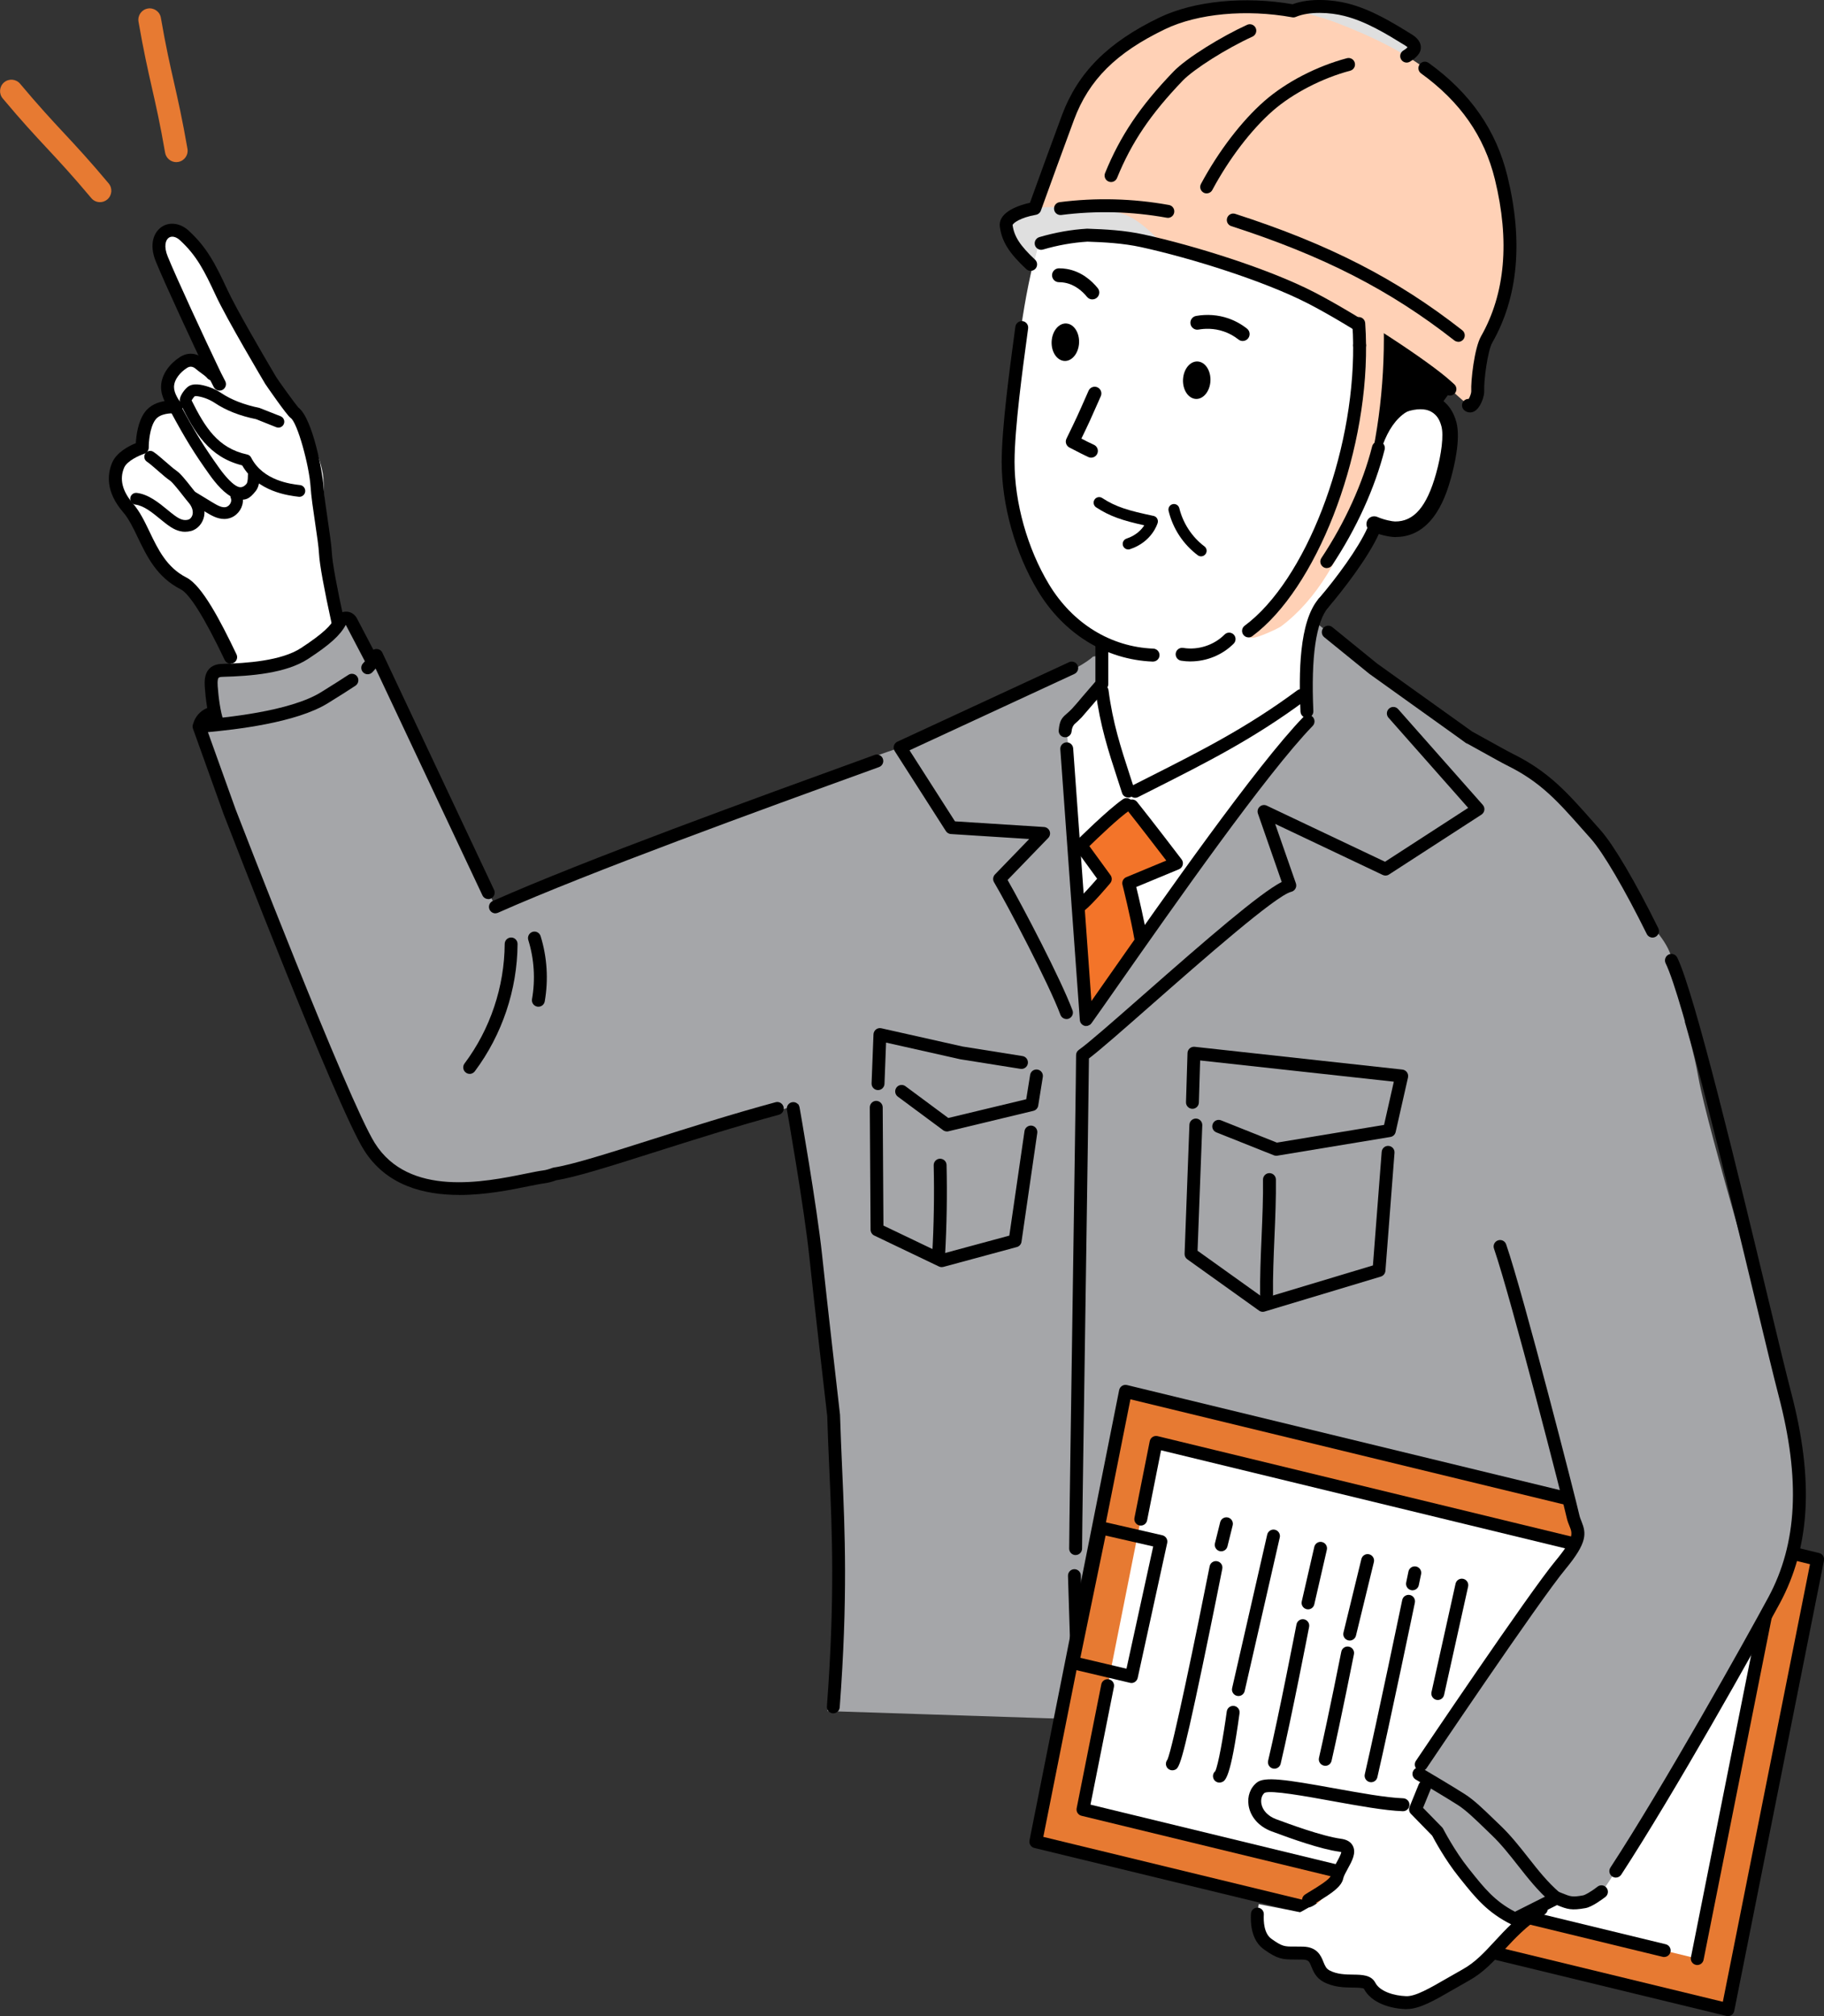 <svg width="285" height="315" viewBox="0 0 285 315" fill="none" xmlns="http://www.w3.org/2000/svg">
<rect x="0" y="0" width="285" height="315" fill="#333333" stroke="none"/>
<g clip-path="url(#clip0_247_423)">
<path d="M210.287 1.512C213.809 2.404 216.961 4.33 220.057 6.234C220.576 6.555 221.172 7.076 220.966 7.647C220.781 8.153 219.709 8.981 219.177 8.988C213.759 9.031 208.746 8.346 203.328 8.389C200.445 8.41 198.081 5.778 200.182 3.096C202.242 0.471 207.51 0.806 210.294 1.512H210.287Z" fill="#DFDFDF"/>
<path d="M152.949 124.883C153.801 128.564 152.544 132.48 150.392 135.576C148.234 138.672 153.68 143.358 150.698 145.662C133.89 158.624 150.868 161.092 131.675 170.115C127.613 172.027 90.441 183.226 85.968 183.497C81.495 183.768 63.736 179.068 61.229 175.33C58.382 171.071 59.305 165.122 62.124 160.842C64.943 156.562 67.322 146.297 71.965 144.15C92.323 134.741 131.902 119.012 151.841 113.227C158.054 111.422 169.323 115.41 172.93 120.803C174.13 122.6 152.608 123.442 152.942 124.883H152.949Z" fill="#A5A6A9"/>
<path d="M34.673 61.218C33.544 58.992 26.819 44.262 25.278 40.453C23.738 36.644 26.194 35.41 28.765 36.772C31.967 38.463 32.841 41.873 34.623 45.696C35.404 47.372 35.376 47.244 43.648 65.619L34.673 61.225V61.218Z" fill="white"/>
<path d="M42.306 59.449L42.349 59.428C43.577 60.968 45.487 64.143 45.949 64.428C47.589 65.484 50.33 71.818 50.521 74.707C50.706 77.575 50.727 84.116 50.855 86.449C51.011 89.252 52.801 97.213 53.717 101.322L54.413 108.862L40.524 113.035C40.524 113.035 36.32 104.118 35.653 102.927C35.404 102.442 35.127 101.892 34.836 101.3C33.139 97.748 31.009 92.334 28.651 91.15C23.375 88.475 22.744 82.525 19.988 79.358C17.759 76.769 17.681 74.493 18.433 72.703C19.186 70.912 22.204 69.949 22.204 69.949C22.204 69.949 22.154 66.761 23.411 65.027C24.654 63.273 27.48 63.608 27.48 63.608C27.48 63.608 26.145 62.06 26.159 60.462C26.173 58.864 27.359 57.48 28.573 56.696C29.525 56.047 30.512 56.196 31.349 56.974C31.761 57.338 32.166 57.751 32.514 58.222L33.21 57.858C31.023 53.286 26.528 43.585 25.271 40.467C23.73 36.644 26.606 34.811 28.765 36.765C31.562 39.312 32.834 41.873 34.616 45.703C36.086 48.892 40.744 56.831 42.306 59.456V59.449Z" fill="white"/>
<path d="M36.022 103.69C35.645 103.69 35.283 103.476 35.113 103.119C31.946 96.492 29.624 92.769 28.204 92.055C24.504 90.179 22.928 86.891 21.536 83.988C20.812 82.483 20.13 81.056 19.236 80.022C16.474 76.819 16.779 74.058 17.517 72.303C18.206 70.67 20.159 69.671 21.224 69.236C21.288 68.095 21.543 65.898 22.609 64.428C23.411 63.301 24.661 62.845 25.712 62.666C25.406 62.031 25.158 61.254 25.165 60.448C25.186 58.408 26.663 56.731 28.041 55.84C29.319 54.962 30.824 55.098 32.038 56.218C32.152 56.318 32.344 56.453 32.557 56.61C33.082 56.995 33.629 57.388 33.941 57.816C34.275 58.265 34.183 58.9 33.735 59.228C33.288 59.563 32.656 59.471 32.329 59.021C32.194 58.843 31.683 58.465 31.378 58.244C31.108 58.051 30.86 57.865 30.703 57.723C30.008 57.081 29.517 57.281 29.163 57.523C28.247 58.115 27.203 59.228 27.189 60.462C27.181 61.447 27.962 62.581 28.268 62.937C28.538 63.251 28.587 63.708 28.396 64.072C28.204 64.442 27.806 64.649 27.394 64.599C26.77 64.528 24.987 64.578 24.263 65.605C23.39 66.811 23.233 69.129 23.241 69.921C23.241 70.363 22.964 70.763 22.538 70.898C21.87 71.112 19.854 71.975 19.392 73.081C18.639 74.864 19.108 76.747 20.777 78.68C21.849 79.915 22.587 81.455 23.375 83.096C24.689 85.835 26.052 88.674 29.134 90.237C31.562 91.463 34.445 96.992 36.952 102.235C37.193 102.741 36.98 103.34 36.483 103.583C36.341 103.647 36.192 103.683 36.05 103.683L36.022 103.69Z" fill="black"/>
<path d="M52.843 98.418C52.382 98.418 51.963 98.097 51.863 97.627C50.599 91.841 49.939 88.204 49.847 86.513C49.79 85.421 49.52 83.61 49.236 81.691C48.931 79.636 48.618 77.518 48.526 76.013C48.306 72.724 46.467 65.976 45.402 65.291C44.848 64.942 41.461 60.027 41.44 59.977C41.191 59.556 35.397 49.805 33.7 46.124C31.946 42.358 30.739 39.925 28.09 37.507C27.494 36.972 26.819 36.829 26.365 37.15C25.882 37.493 25.548 38.463 26.209 40.082C27.473 43.214 32.052 53.086 34.126 57.416C34.417 58.051 34.687 58.565 34.9 58.978C35.028 59.228 35.134 59.435 35.212 59.585C35.447 60.091 35.233 60.69 34.729 60.933C34.225 61.168 33.629 60.954 33.387 60.448C33.324 60.312 33.231 60.134 33.117 59.92C32.904 59.506 32.606 58.943 32.301 58.272C30.306 54.099 25.676 44.148 24.341 40.838C23.241 38.12 24.071 36.294 25.207 35.488C26.436 34.618 28.14 34.832 29.439 36.002C32.315 38.62 33.657 41.252 35.525 45.261C36.845 48.129 40.95 55.198 43.165 58.928C43.456 59.413 46.119 63.101 46.602 63.658C48.874 65.37 50.401 73.83 50.535 75.87C50.628 77.297 50.933 79.38 51.231 81.384C51.523 83.353 51.792 85.207 51.856 86.399C51.941 87.975 52.588 91.506 53.823 97.184C53.944 97.727 53.596 98.269 53.056 98.39C52.985 98.404 52.914 98.411 52.843 98.411V98.418Z" fill="black"/>
<path d="M30.064 82.483C29.958 82.525 29.851 82.568 29.731 82.597C28.339 82.932 27.224 82.283 26.407 81.677C26.038 81.406 25.669 81.099 25.279 80.785C23.972 79.722 22.623 78.616 21.203 78.445C20.919 78.409 20.72 78.153 20.755 77.867C20.791 77.582 21.054 77.375 21.331 77.418C23.049 77.632 24.583 78.88 25.932 79.986C26.301 80.286 26.67 80.585 27.025 80.849C27.991 81.57 28.701 81.784 29.489 81.591C30.05 81.455 30.497 80.842 30.526 80.164C30.569 79.301 30.043 78.574 29.731 78.217C29.56 78.017 29.276 77.66 28.942 77.24C28.31 76.427 27.245 75.078 26.819 74.786C26.301 74.436 25.612 73.837 24.945 73.252C24.306 72.689 23.638 72.111 23.177 71.797C22.935 71.64 22.871 71.312 23.035 71.076C23.191 70.841 23.51 70.777 23.752 70.934C24.27 71.283 24.959 71.882 25.626 72.468C26.265 73.024 26.933 73.609 27.395 73.915C27.913 74.265 28.736 75.285 29.752 76.583C30.064 76.983 30.334 77.325 30.497 77.511C31.222 78.331 31.598 79.287 31.555 80.193C31.506 81.206 30.895 82.105 30.057 82.468L30.064 82.483Z" fill="black"/>
<path d="M28.957 83.089C27.806 83.089 26.883 82.525 26.173 81.998C25.804 81.727 25.427 81.42 25.044 81.106C23.773 80.064 22.467 79.002 21.153 78.838C20.912 78.809 20.691 78.688 20.542 78.488C20.393 78.295 20.329 78.053 20.358 77.81C20.386 77.568 20.507 77.354 20.706 77.197C20.897 77.047 21.139 76.983 21.38 77.011C23.205 77.24 24.788 78.524 26.18 79.665L26.237 79.715C26.585 80 26.926 80.278 27.259 80.521C28.133 81.17 28.729 81.363 29.39 81.199C29.78 81.106 30.1 80.642 30.121 80.143C30.157 79.422 29.702 78.788 29.425 78.474C29.255 78.281 28.985 77.939 28.666 77.532C28.133 76.847 26.976 75.371 26.592 75.114C26.059 74.757 25.371 74.151 24.703 73.573C24.05 73.002 23.397 72.432 22.956 72.132C22.751 71.997 22.616 71.79 22.566 71.547C22.516 71.305 22.566 71.062 22.701 70.855C22.836 70.656 23.042 70.513 23.283 70.463C23.525 70.413 23.766 70.463 23.972 70.599C24.512 70.955 25.2 71.562 25.875 72.147C26.493 72.681 27.167 73.281 27.614 73.58C28.183 73.966 28.992 74.964 30.064 76.334C30.377 76.733 30.639 77.061 30.796 77.247C31.591 78.146 31.996 79.201 31.946 80.214C31.889 81.363 31.193 82.411 30.206 82.839C30.078 82.896 29.951 82.939 29.809 82.975C29.51 83.046 29.219 83.082 28.942 83.082L28.957 83.089ZM21.267 77.803C21.267 77.803 21.21 77.817 21.195 77.825C21.181 77.839 21.153 77.86 21.153 77.903C21.153 77.946 21.16 77.974 21.174 77.996C21.188 78.01 21.21 78.039 21.252 78.039C22.786 78.231 24.185 79.365 25.534 80.471C25.918 80.785 26.287 81.085 26.649 81.356C27.394 81.912 28.403 82.511 29.638 82.212C29.731 82.19 29.823 82.162 29.908 82.119C30.618 81.812 31.122 81.042 31.165 80.193C31.2 79.387 30.867 78.538 30.206 77.789C30.043 77.596 29.773 77.254 29.454 76.855C28.481 75.613 27.65 74.572 27.174 74.258C26.684 73.93 26.017 73.345 25.364 72.774C24.696 72.196 24.022 71.604 23.532 71.276C23.489 71.248 23.397 71.262 23.368 71.312C23.347 71.348 23.347 71.383 23.347 71.405C23.347 71.426 23.361 71.455 23.397 71.476C23.887 71.804 24.554 72.389 25.2 72.953C25.875 73.537 26.542 74.13 27.039 74.458C27.487 74.757 28.381 75.877 29.255 76.997C29.603 77.432 29.858 77.768 30.022 77.953C30.377 78.36 30.966 79.187 30.916 80.186C30.874 81.049 30.313 81.798 29.574 81.976C28.673 82.197 27.842 81.948 26.784 81.163C26.443 80.906 26.095 80.628 25.74 80.336L25.683 80.293C24.369 79.223 22.886 78.01 21.281 77.81H21.267V77.803Z" fill="black"/>
<path d="M36.008 80.485C35.844 80.557 35.674 80.607 35.496 80.642C34.31 80.856 33.203 80.179 32.464 79.729L29.78 78.096C29.532 77.946 29.461 77.625 29.603 77.382C29.745 77.133 30.064 77.054 30.313 77.204L32.997 78.838C33.792 79.323 34.566 79.751 35.304 79.615C35.993 79.494 36.554 78.766 36.512 78.067C36.505 77.932 36.469 77.789 36.412 77.653C36.306 77.389 36.462 77.076 36.696 76.976C36.959 76.869 37.264 76.997 37.371 77.261C37.47 77.496 37.527 77.746 37.541 77.996C37.605 79.052 36.945 80.072 35.993 80.478L36.008 80.485Z" fill="black"/>
<path d="M35.035 81.085C33.92 81.085 32.947 80.485 32.265 80.079L29.581 78.438C29.375 78.31 29.226 78.11 29.169 77.874C29.113 77.639 29.148 77.389 29.276 77.183C29.397 76.976 29.596 76.826 29.83 76.769C30.071 76.705 30.32 76.748 30.533 76.876L33.217 78.509C33.948 78.952 34.651 79.344 35.248 79.237C35.738 79.151 36.157 78.609 36.128 78.11C36.128 78.017 36.1 77.917 36.064 77.825C35.88 77.375 36.114 76.812 36.561 76.626C36.789 76.534 37.037 76.534 37.264 76.626C37.492 76.719 37.662 76.897 37.754 77.126C37.868 77.404 37.932 77.689 37.953 77.981C38.031 79.187 37.293 80.371 36.164 80.856C35.972 80.942 35.766 80.999 35.567 81.035C35.39 81.07 35.212 81.085 35.035 81.085ZM30.05 77.532C30.05 77.532 30.029 77.532 30.022 77.532C30 77.532 29.972 77.546 29.958 77.582C29.929 77.625 29.936 77.66 29.936 77.682C29.936 77.703 29.958 77.732 29.993 77.753L32.677 79.387C33.366 79.8 34.396 80.435 35.432 80.25C35.574 80.221 35.716 80.179 35.858 80.121C36.668 79.772 37.222 78.895 37.165 78.031C37.151 77.825 37.101 77.618 37.023 77.418C37.009 77.375 36.973 77.361 36.959 77.354C36.945 77.354 36.909 77.34 36.867 77.354C36.831 77.368 36.782 77.454 36.803 77.511C36.874 77.682 36.916 77.867 36.931 78.046C36.987 78.952 36.284 79.85 35.397 80.014C34.523 80.171 33.671 79.708 32.812 79.187L30.128 77.553C30.128 77.553 30.078 77.532 30.064 77.532H30.05Z" fill="black"/>
<path d="M38.464 77.553C38.017 77.746 37.484 77.71 36.682 77.404C35.383 76.904 33.998 75.249 33.068 73.944C30.639 70.541 29.333 68.416 26.99 64.079C26.855 63.829 26.947 63.508 27.196 63.372C27.444 63.223 27.764 63.33 27.898 63.579C30.22 67.874 31.513 69.971 33.913 73.338C35.092 74.993 36.235 76.12 37.051 76.433C38.024 76.804 38.102 76.74 38.848 75.834C39.054 75.585 39.153 75.021 39.139 74.158C39.139 73.873 39.366 73.63 39.65 73.63C39.934 73.63 40.169 73.858 40.176 74.144C40.183 74.928 40.133 75.898 39.65 76.491C39.224 77.018 38.876 77.382 38.471 77.561L38.464 77.553Z" fill="black"/>
<path d="M37.868 78.074C37.492 78.074 37.058 77.974 36.533 77.775C35.141 77.24 33.7 75.52 32.741 74.172C30.306 70.755 28.992 68.623 26.635 64.264C26.521 64.05 26.493 63.8 26.564 63.565C26.635 63.33 26.791 63.137 27.004 63.016C27.196 62.902 27.444 62.866 27.678 62.93C27.92 62.994 28.126 63.166 28.247 63.387C30.561 67.659 31.846 69.75 34.232 73.095C35.354 74.664 36.455 75.77 37.186 76.048C37.674 76.234 38.123 76.075 38.535 75.57C38.585 75.506 38.748 75.221 38.741 74.151C38.741 73.901 38.834 73.666 39.004 73.495C39.181 73.316 39.402 73.224 39.657 73.224C40.154 73.224 40.559 73.63 40.566 74.129C40.573 74.978 40.517 76.041 39.948 76.733C39.466 77.325 39.096 77.71 38.621 77.917C38.386 78.017 38.145 78.067 37.868 78.067V78.074ZM27.465 63.708L27.38 63.722C27.345 63.743 27.331 63.779 27.323 63.793C27.323 63.815 27.316 63.85 27.331 63.879C29.667 68.209 30.973 70.313 33.387 73.701C34.658 75.485 35.873 76.662 36.817 77.026C37.506 77.29 37.953 77.339 38.301 77.183C38.628 77.04 38.926 76.726 39.331 76.227C39.735 75.734 39.778 74.85 39.771 74.137C39.771 74.072 39.707 73.994 39.65 74.015C39.608 74.015 39.579 74.037 39.565 74.051C39.551 74.065 39.529 74.094 39.529 74.137C39.544 75.121 39.416 75.742 39.146 76.07C38.315 77.09 38.074 77.232 36.902 76.79C36 76.448 34.822 75.299 33.579 73.552C31.172 70.171 29.872 68.066 27.544 63.758C27.529 63.722 27.501 63.7 27.465 63.693V63.708Z" fill="black"/>
<path d="M47.007 77.175C46.928 77.211 46.836 77.225 46.744 77.218C45.153 77.033 40.36 76.469 38.109 72.36C32.983 71.155 30.753 67.367 28.573 62.923C28.474 62.716 28.474 62.474 28.573 62.188C28.765 61.618 29.39 60.833 29.816 60.619C30.284 60.384 30.867 60.434 31.293 60.505C32.393 60.705 33.473 61.14 34.403 61.76C36.015 62.837 38.003 63.608 40.481 64.121L43.712 65.398C43.974 65.505 44.109 65.805 44.003 66.069C43.896 66.333 43.598 66.468 43.336 66.361L40.19 65.106C37.662 64.592 35.56 63.765 33.835 62.616C33.018 62.074 32.074 61.696 31.115 61.518C30.831 61.468 30.526 61.411 30.27 61.539C30.064 61.653 29.56 62.331 29.539 62.559C31.676 66.861 33.721 70.327 38.571 71.376C38.72 71.412 38.848 71.504 38.919 71.647C40.864 75.456 45.388 75.991 46.872 76.162C47.156 76.198 47.362 76.455 47.326 76.74C47.305 76.933 47.177 77.09 47.014 77.154L47.007 77.175Z" fill="black"/>
<path d="M46.801 77.618C46.801 77.618 46.73 77.618 46.694 77.618C45.082 77.425 40.225 76.854 37.84 72.71C32.663 71.419 30.412 67.595 28.204 63.101C28.105 62.895 28.012 62.545 28.175 62.067C28.403 61.397 29.099 60.526 29.617 60.269C30.071 60.048 30.632 59.998 31.342 60.12C32.5 60.327 33.629 60.783 34.602 61.432C36.171 62.474 38.116 63.23 40.545 63.736L43.84 65.034C44.067 65.127 44.244 65.298 44.344 65.527C44.443 65.755 44.443 66.005 44.351 66.233C44.266 66.461 44.088 66.639 43.861 66.739C43.634 66.839 43.385 66.839 43.158 66.746L40.012 65.491C37.484 64.977 35.361 64.15 33.579 62.966C32.805 62.452 31.918 62.096 31.009 61.931C30.767 61.889 30.547 61.853 30.419 61.917C30.32 61.989 30.043 62.359 29.936 62.559C32.024 66.746 34.026 70.021 38.621 71.012C38.89 71.069 39.118 71.248 39.238 71.49C41.092 75.114 45.452 75.627 46.886 75.791C47.39 75.849 47.745 76.305 47.688 76.812C47.653 77.14 47.44 77.418 47.141 77.546C47.028 77.596 46.9 77.625 46.779 77.625L46.801 77.618ZM30.639 60.847C30.37 60.847 30.149 60.89 29.972 60.983C29.667 61.133 29.099 61.825 28.928 62.324C28.864 62.502 28.864 62.645 28.914 62.752C31.051 67.11 33.224 70.805 38.188 71.975L38.358 72.018L38.443 72.175C40.595 76.098 45.245 76.647 46.772 76.826L46.992 77.183L46.836 76.819C46.836 76.819 46.9 76.776 46.907 76.719C46.914 76.655 46.864 76.59 46.801 76.583C45.267 76.405 40.587 75.856 38.542 71.854C38.528 71.818 38.5 71.797 38.464 71.79C33.465 70.713 31.371 67.217 29.155 62.759L29.106 62.652L29.12 62.538C29.163 62.145 29.766 61.375 30.05 61.211C30.433 61.011 30.824 61.083 31.137 61.14C32.173 61.325 33.167 61.725 34.026 62.302C35.716 63.429 37.747 64.221 40.247 64.728L43.463 65.997C43.506 66.012 43.541 65.997 43.556 65.997C43.57 65.99 43.605 65.969 43.62 65.933C43.634 65.891 43.62 65.855 43.62 65.841C43.612 65.826 43.591 65.791 43.556 65.776L40.325 64.499C37.861 63.993 35.823 63.201 34.169 62.096C33.281 61.504 32.258 61.09 31.207 60.904C31.002 60.869 30.817 60.847 30.639 60.847Z" fill="black"/>
<path d="M58.474 103.833L55.037 96.785C54.675 96.093 53.688 96.1 53.326 96.792C52.545 98.283 51.16 99.76 47.589 102.099C44.273 104.268 38.656 104.632 34.758 104.739C33.217 104.781 32.159 106.315 32.656 107.777C33.359 109.86 33.288 112.621 33.806 113.898C34.225 114.939 34.829 116.673 35.425 118.484C41.092 117.778 45.927 116.687 50.401 113.655C53.738 111.394 56.493 109.111 58.63 104.147L58.481 103.833H58.474Z" fill="#A5A6A9"/>
<path d="M77.007 140.804L58.829 102.399C57.459 104.795 56.564 105.33 50.727 108.983C45.295 112.378 33.806 113.241 31.094 113.491C31.137 113.619 34.651 124.619 34.651 124.619C34.651 124.619 53.411 172.262 57.707 179.117C64.375 189.753 80.365 184.46 84.995 183.861C87.523 183.533 80.309 181.921 83.433 179.303C86.025 177.142 88.105 173.646 90.179 169.701L77.014 140.797L77.007 140.804Z" fill="#A5A6A9"/>
<path d="M71.774 186.7C66.214 186.7 60.349 185.231 56.855 179.66C52.559 172.805 35.645 129.02 34.928 127.166C33.813 124.048 30.185 113.955 30.142 113.819C30.043 113.527 30.086 113.206 30.256 112.949C30.426 112.692 30.703 112.521 31.009 112.492L31.527 112.442C34.928 112.136 45.274 111.208 50.202 108.127L50.351 108.034C52.14 106.914 53.44 106.108 54.427 105.445C54.888 105.131 55.513 105.259 55.826 105.723C56.131 106.187 56.01 106.814 55.549 107.128C54.533 107.813 53.227 108.626 51.416 109.753L51.267 109.846C46.275 112.963 36.604 114.005 32.486 114.39C33.402 116.951 35.553 122.943 36.817 126.459C36.98 126.887 54.37 171.899 58.559 178.59C63.892 187.093 75.75 184.674 82.126 183.376C83.22 183.155 84.157 182.962 84.867 182.87C85.279 182.82 85.762 182.684 86.302 182.477C86.373 182.449 86.444 182.434 86.515 182.42C89.327 182.006 95.064 180.188 101.71 178.076C107.653 176.193 114.392 174.053 121.187 172.212C121.72 172.063 122.274 172.384 122.423 172.926C122.565 173.468 122.252 174.017 121.713 174.167C114.953 176 108.243 178.133 102.314 180.009C95.391 182.206 89.902 183.947 86.912 184.403C86.259 184.646 85.67 184.803 85.123 184.874C84.491 184.953 83.582 185.138 82.524 185.352C79.819 185.901 75.878 186.707 71.774 186.707V186.7Z" fill="black"/>
<path d="M76.29 140.469C75.913 140.469 75.551 140.255 75.381 139.891L58.687 104.453C58.524 104.66 58.353 104.853 58.176 105.038C57.792 105.437 57.153 105.452 56.756 105.067C56.358 104.681 56.344 104.039 56.727 103.64C57.167 103.183 57.508 102.698 57.963 101.906C58.147 101.578 58.488 101.379 58.879 101.4C59.255 101.414 59.589 101.635 59.745 101.978L77.198 139.035C77.433 139.542 77.22 140.141 76.723 140.384C76.581 140.448 76.439 140.483 76.29 140.483V140.469Z" fill="black"/>
<path d="M77.412 142.702C77.028 142.702 76.659 142.481 76.489 142.103C76.261 141.589 76.489 140.997 77 140.769C91.435 134.356 118.106 124.683 135.751 118.285L136.667 117.949C137.185 117.757 137.767 118.035 137.952 118.556C138.144 119.084 137.867 119.661 137.348 119.847L136.432 120.182C118.809 126.566 92.181 136.225 77.809 142.609C77.674 142.666 77.539 142.695 77.404 142.695L77.412 142.702Z" fill="black"/>
<path d="M73.385 167.783C73.172 167.783 72.96 167.719 72.782 167.576C72.335 167.241 72.249 166.606 72.583 166.164C76.595 160.814 78.817 154.18 78.86 147.481C78.86 146.925 79.315 146.476 79.868 146.476C80.422 146.476 80.87 146.932 80.87 147.496C80.827 154.622 78.455 161.684 74.188 167.383C73.989 167.647 73.691 167.79 73.385 167.79V167.783Z" fill="black"/>
<path d="M84.122 157.29C84.065 157.29 84.008 157.29 83.944 157.275C83.397 157.175 83.028 156.655 83.128 156.105C83.667 153.024 83.468 149.828 82.545 146.868C82.382 146.333 82.673 145.769 83.206 145.598C83.738 145.427 84.299 145.726 84.47 146.261C85.485 149.528 85.712 153.052 85.116 156.455C85.031 156.947 84.605 157.29 84.129 157.29H84.122Z" fill="black"/>
<path d="M33.977 113.948C33.572 113.948 33.188 113.698 33.032 113.291C32.457 111.75 32.116 109.104 31.996 107.306C31.939 106.422 31.96 105.302 32.649 104.539C33.125 104.018 33.799 103.747 34.722 103.726C38.535 103.626 43.967 103.255 47.035 101.25C50.571 98.932 51.7 97.719 52.296 96.614C52.637 95.979 53.298 95.579 54.015 95.565C54.725 95.529 55.371 95.922 55.733 96.549L58.751 102.306C59.007 102.798 58.822 103.412 58.332 103.668C57.842 103.925 57.231 103.74 56.976 103.248L54.029 97.626C53.148 99.274 51.537 100.722 48.142 102.948C44.684 105.209 39.189 105.63 34.786 105.751C34.467 105.758 34.225 105.816 34.147 105.908C34.083 105.98 33.948 106.236 34.012 107.178C34.126 108.911 34.459 111.337 34.928 112.585C35.12 113.106 34.857 113.691 34.339 113.883C34.225 113.926 34.105 113.948 33.984 113.948H33.977Z" fill="black"/>
<path d="M31.25 114.083C31.129 114.083 31.002 114.062 30.881 114.012C30.362 113.805 30.107 113.22 30.313 112.699C30.718 111.658 31.598 110.845 32.663 110.517C33.196 110.353 33.757 110.652 33.92 111.187C34.083 111.722 33.785 112.286 33.252 112.45C32.777 112.592 32.372 112.978 32.187 113.441C32.031 113.841 31.655 114.083 31.25 114.083Z" fill="black"/>
<path d="M221.996 110.566C231.354 117.857 229.92 117.101 244.249 126.41C251.307 130.996 256.398 169.024 257.194 175.936C257.499 178.583 255.312 194.747 255.362 197.407C255.362 197.407 252.649 212.416 249.49 221.654C247.317 227.995 247.913 251.892 247.409 266.693C247.175 273.449 243.021 271.059 243.021 271.059L129.303 267.342C129.303 267.342 131.86 247.184 130.773 225.37C129.687 203.492 123.09 176.257 124.865 160.221C126.293 147.332 138.953 125.596 147.822 120.253C155.54 115.603 155.895 109.175 162.442 106.821C168.982 104.475 170.778 102.591 170.778 102.591L205.068 96.821L222.017 110.559L221.996 110.566Z" fill="#A5A6A9"/>
<path d="M158.011 67.538C158.011 67.538 159.119 37.008 166.937 28.462C174.826 16.599 182.828 20.537 194.623 13.504C215.669 2.818 219.397 34.219 219.312 58.757C219.056 74.565 216.5 78.16 212.701 85.222C211.323 88.453 208.022 93.218 206.04 95.929C204.542 99.945 204.84 102.606 204.542 107.806C203.03 111.23 196.873 116.073 185.278 119.255C183.879 119.64 183.297 120.275 182.36 115.431C181.714 112.079 180.826 109.332 181.06 104.204C168.769 102.256 156.662 88.874 158.019 67.553L158.011 67.538Z" fill="white"/>
<path d="M224.069 67.003C223.771 66.133 223.359 65.391 222.869 64.821C222.166 65.905 221.484 67.039 220.831 68.23C221.918 67.774 224.524 68.33 224.069 67.003Z" fill="black"/>
<path d="M218.573 70.278L219.944 67.745C220.568 66.59 221.25 65.448 222.017 64.264L222.748 63.13L223.622 64.157C224.204 64.835 224.68 65.705 225.013 66.675C225.241 67.346 225.063 67.831 224.871 68.116C224.36 68.886 223.352 68.951 222.386 69.008C221.967 69.036 221.435 69.072 221.215 69.165L218.566 70.278H218.573ZM222.869 66.704C222.819 66.789 222.77 66.868 222.72 66.953C222.805 66.946 222.89 66.939 222.968 66.925C222.94 66.846 222.905 66.775 222.869 66.697V66.704Z" fill="black"/>
<path d="M229.515 42.728C227.023 41.922 224.538 41.109 222.102 40.196C216.038 37.942 209.96 35.745 203.775 33.862C204.777 35.574 205.977 38.591 206.431 39.255C209.641 43.941 209.889 47.165 212.886 52.009C213.439 52.908 213.716 54.299 213.567 55.369C212.751 61.047 211.622 71.875 211.622 71.875L215.477 70.812C215.477 70.812 216.848 65.89 218.467 64.421C220.015 63.016 221.676 63.401 222.869 64.806C225.546 60.683 228.55 57.138 231.22 52.936C230.197 50.468 229.579 47.786 229.451 44.99C229.416 44.219 229.451 43.463 229.515 42.714V42.728Z" fill="black"/>
<path d="M210.464 73.245L210.62 71.775C210.635 71.668 211.756 60.861 212.566 55.226C212.687 54.384 212.452 53.236 212.026 52.544C210.585 50.204 209.761 48.243 208.966 46.345C208.078 44.234 207.248 42.229 205.6 39.825C205.359 39.469 205.046 38.798 204.514 37.643C204.003 36.53 203.42 35.26 202.902 34.376L201.61 32.15L204.066 32.899C210.372 34.818 216.628 37.086 222.45 39.255C224.957 40.189 227.57 41.045 229.828 41.773L230.587 42.015L230.524 42.814C230.453 43.635 230.438 44.312 230.467 44.954C230.58 47.579 231.156 50.14 232.157 52.551L232.363 53.036L232.079 53.478C230.673 55.69 229.167 57.737 227.705 59.713C226.37 61.525 224.992 63.394 223.721 65.356L222.99 66.49L222.116 65.463C221.783 65.07 221.25 64.592 220.597 64.549C220.121 64.514 219.638 64.728 219.155 65.17C218.133 66.097 216.961 69.286 216.464 71.084L216.308 71.633L210.478 73.231L210.464 73.245ZM205.756 35.538C205.955 35.959 206.154 36.387 206.339 36.794C206.694 37.571 207.098 38.449 207.255 38.677C209.016 41.252 209.932 43.442 210.819 45.56C211.586 47.387 212.374 49.277 213.73 51.474C214.412 52.573 214.739 54.199 214.547 55.511C213.922 59.863 213.106 67.353 212.765 70.506L214.661 69.985C215.094 68.566 216.287 65.027 217.778 63.672C218.673 62.866 219.681 62.474 220.703 62.538C221.392 62.581 222.06 62.83 222.67 63.265C223.778 61.618 224.942 60.048 226.064 58.515C227.406 56.696 228.791 54.82 230.076 52.829C229.103 50.34 228.557 47.722 228.436 45.04C228.415 44.533 228.415 44.013 228.443 43.442C226.348 42.764 224.005 41.987 221.733 41.138C216.642 39.24 211.224 37.272 205.742 35.531L205.756 35.538Z" fill="black"/>
<path d="M225.518 66.768C224.85 64.585 222.812 63.458 221.023 63.858C219.241 64.264 217.742 65.926 216.755 67.895C215.768 69.864 215.215 72.139 214.668 74.379C214.668 74.379 211.387 81.249 216.102 82.561C221.641 84.102 225.227 76.055 225.227 76.055C225.638 74.237 226.057 68.53 225.518 66.768Z" fill="white"/>
<path d="M218.076 83.902C224.133 83.902 226.071 76.962 226.718 74.672C227.2 72.938 228.258 68.623 227.57 65.998C227.108 64.236 226.15 62.916 224.8 62.181C223.231 61.332 221.215 61.275 218.957 62.031C218.325 62.245 217.977 62.93 218.19 63.572C218.403 64.207 219.084 64.557 219.723 64.343C221.307 63.815 222.699 63.808 223.65 64.321C224.41 64.735 224.935 65.505 225.226 66.618C225.589 67.995 225.255 70.898 224.381 74.015C222.94 79.159 220.923 81.513 217.97 81.477C217.558 81.47 216.322 81.249 215.193 80.763C214.575 80.5 213.865 80.785 213.603 81.398C213.34 82.019 213.624 82.732 214.235 82.996C215.569 83.574 217.103 83.895 217.927 83.909C217.977 83.909 218.026 83.909 218.076 83.909V83.902Z" fill="black"/>
<path d="M204.876 98.269L172.163 99.553L171.829 106.672L169.053 109.04C167.349 110.495 166.483 112.706 166.738 114.939L167.271 119.483C167.001 119.326 166.731 119.176 166.447 119.005L170.083 160.314C170.083 160.314 181.5 141.254 191.846 127.693C200.63 118.691 204.208 113.32 204.208 113.32L204.876 98.269Z" fill="white"/>
<path d="M168.066 242.968C167.512 242.968 167.058 242.519 167.058 241.955C167.058 239.687 167.335 221.233 167.597 203.392C167.86 185.559 168.137 167.119 168.137 164.858C168.137 164.53 168.3 164.216 168.57 164.031C170.054 162.989 174.038 159.487 178.653 155.435C188.679 146.618 196.774 139.613 200.268 137.794L196.554 127.123C196.419 126.738 196.526 126.31 196.831 126.039C197.129 125.768 197.569 125.703 197.931 125.875L216.407 134.641L229.402 126.224L216.954 112.136C216.585 111.715 216.62 111.08 217.039 110.709C217.458 110.338 218.09 110.374 218.46 110.795L231.688 125.761C231.88 125.982 231.972 126.274 231.93 126.567C231.887 126.859 231.724 127.116 231.475 127.28L217.025 136.639C216.734 136.831 216.365 136.853 216.052 136.703L199.245 128.728L202.483 138.016C202.575 138.287 202.554 138.586 202.412 138.836C202.277 139.086 202.036 139.271 201.759 139.335C199.366 139.899 187.699 150.156 179.974 156.947C175.515 160.864 171.922 164.031 170.147 165.372C170.118 169.145 169.863 186.551 169.614 203.414C169.351 221.247 169.074 239.687 169.074 241.948C169.074 242.504 168.627 242.961 168.066 242.961V242.968Z" fill="black"/>
<path d="M165.055 104.988L140.636 116.801L148.639 129.306L163.067 130.226L156.187 137.338C158.253 140.847 164.878 157.204 166.795 162.319L165.055 104.995V104.988Z" fill="#A5A6A9"/>
<path d="M166.639 159.216C166.234 159.216 165.851 158.966 165.694 158.559C163.848 153.63 157.465 141.475 155.32 137.844C155.086 137.452 155.15 136.953 155.462 136.624L160.816 131.089L148.575 130.311C148.255 130.29 147.964 130.119 147.794 129.848L139.791 117.343C139.635 117.093 139.592 116.794 139.67 116.516C139.756 116.237 139.947 116.002 140.217 115.881L167.036 103.462C167.541 103.226 168.137 103.447 168.371 103.954C168.606 104.46 168.386 105.06 167.881 105.295L142.113 117.229L149.214 128.328L163.131 129.213C163.522 129.241 163.862 129.491 164.004 129.855C164.146 130.226 164.061 130.64 163.784 130.925L157.436 137.488C159.85 141.71 165.723 152.91 167.576 157.853C167.775 158.374 167.512 158.959 166.987 159.159C166.873 159.201 166.752 159.223 166.632 159.223L166.639 159.216Z" fill="black"/>
<path d="M168.478 266.358C167.938 266.358 167.491 265.923 167.47 265.381L166.873 246.214C166.859 245.657 167.292 245.186 167.846 245.172C168.393 245.158 168.868 245.593 168.883 246.149L169.479 265.317C169.493 265.873 169.06 266.344 168.506 266.358C168.492 266.358 168.485 266.358 168.471 266.358H168.478Z" fill="black"/>
<path d="M166.426 115.189C166.426 115.189 166.362 115.189 166.326 115.189C165.772 115.132 165.368 114.64 165.425 114.083C165.567 112.592 165.879 112.193 166.66 111.522C166.887 111.33 167.164 111.087 167.519 110.716L171.155 106.5V100.908C171.155 100.352 171.602 99.895 172.163 99.895C172.724 99.895 173.171 100.344 173.171 100.908V106.879C173.171 107.121 173.086 107.356 172.923 107.542L169.01 112.079C168.549 112.564 168.215 112.849 167.974 113.063C167.666 113.329 167.486 113.736 167.434 114.283C167.384 114.804 166.944 115.196 166.433 115.196L166.426 115.189Z" fill="black"/>
<path d="M231.305 187.521C231.993 186.879 232.682 186.237 233.364 185.588C237.34 181.8 241.224 177.919 245.243 174.181C250.278 169.495 255.589 165.129 261.142 161.07C262.122 160.357 263.116 159.687 264.117 159.045C261.525 151.462 253.246 134.791 249.333 130.397C244.569 125.047 239.925 119.911 233.939 116.958C231.922 115.966 229.693 114.761 227.442 113.527C229.672 116.908 235.146 124.583 235.338 128.878C235.437 131.189 230.957 129.805 230.247 131.909C230.382 132.773 230.481 133.657 230.516 134.549C230.637 137.238 230.14 139.827 229.174 142.224C229.267 142.909 229.331 143.608 229.359 144.307C229.757 153.202 223.451 161.07 215.449 164.131C218.161 169.88 223.679 180.138 228.912 189.261C229.7 188.669 230.495 188.091 231.305 187.528V187.521Z" fill="#A5A6A9"/>
<path d="M130.212 267.692C130.212 267.692 130.163 267.692 130.134 267.692C129.58 267.649 129.161 267.164 129.204 266.608C130.475 249.616 130.021 239.401 129.58 229.522C129.46 226.854 129.339 224.093 129.254 221.247C129.14 220.277 127.223 203.678 126.449 196.287C125.661 188.755 122.984 173.532 122.955 173.382C122.856 172.833 123.225 172.305 123.772 172.213C124.326 172.113 124.844 172.484 124.936 173.033C124.965 173.19 127.649 188.477 128.451 196.081C129.247 203.649 131.242 220.89 131.256 221.061C131.256 221.09 131.256 221.119 131.256 221.147C131.341 223.986 131.469 226.754 131.583 229.429C132.023 239.366 132.484 249.645 131.206 266.757C131.164 267.285 130.724 267.692 130.205 267.692H130.212Z" fill="black"/>
<path d="M180.173 103.369C180.173 103.369 180.144 103.369 180.13 103.369C172.767 103.077 166.227 99.046 162.172 92.327C158.629 86.442 156.513 78.909 156.513 72.161C156.513 66.775 157.841 57.045 158.473 52.373L158.65 51.046C158.729 50.49 159.233 50.105 159.78 50.176C160.333 50.247 160.717 50.761 160.646 51.31L160.468 52.644C159.836 57.274 158.523 66.911 158.523 72.161C158.523 78.552 160.532 85.7 163.891 91.278C167.583 97.406 173.534 101.079 180.208 101.343C180.762 101.365 181.195 101.835 181.174 102.392C181.153 102.934 180.705 103.362 180.173 103.362V103.369Z" fill="black"/>
<path d="M137.192 170.315C137.192 170.315 137.164 170.315 137.15 170.315C136.596 170.294 136.163 169.823 136.184 169.267L136.482 161.605C136.496 161.306 136.638 161.028 136.873 160.842C137.107 160.657 137.412 160.593 137.703 160.657L150.407 163.51L159.765 165.001C160.312 165.087 160.688 165.607 160.603 166.157C160.518 166.706 160 167.084 159.453 166.998L150.037 165.5L138.449 162.897L138.2 169.345C138.179 169.887 137.732 170.315 137.199 170.315H137.192Z" fill="black"/>
<path d="M147.95 176.778C147.737 176.778 147.524 176.707 147.353 176.578L140.281 171.335C139.834 171.007 139.741 170.372 140.068 169.923C140.395 169.474 141.027 169.381 141.474 169.709L148.17 174.674L160.348 171.749L160.958 167.947C161.043 167.398 161.562 167.02 162.109 167.112C162.655 167.198 163.032 167.719 162.939 168.268L162.222 172.741C162.158 173.14 161.86 173.468 161.462 173.561L148.177 176.757C148.099 176.778 148.021 176.785 147.943 176.785L147.95 176.778Z" fill="black"/>
<path d="M147.14 197.978C146.991 197.978 146.842 197.943 146.707 197.878L136.603 193.042C136.255 192.878 136.035 192.521 136.028 192.136L135.907 173.019C135.907 172.462 136.354 172.006 136.908 171.999C137.441 172.006 137.916 172.448 137.924 173.005L138.037 191.487L147.233 195.888L157.706 193.056L160.078 176.728C160.156 176.179 160.674 175.794 161.221 175.872C161.768 175.951 162.151 176.464 162.073 177.021L159.609 194.012C159.552 194.412 159.261 194.74 158.878 194.84L147.403 197.943C147.318 197.964 147.225 197.978 147.14 197.978Z" fill="black"/>
<path d="M146.657 197.094C146.657 197.094 146.622 197.094 146.601 197.094C146.047 197.065 145.621 196.587 145.656 196.024C145.919 191.401 145.997 186.708 145.891 182.071C145.876 181.515 146.317 181.051 146.87 181.037C147.446 181.044 147.886 181.465 147.9 182.021C148.007 186.708 147.928 191.458 147.666 196.131C147.637 196.666 147.19 197.087 146.665 197.087L146.657 197.094Z" fill="black"/>
<path d="M199.401 180.573C199.273 180.573 199.146 180.551 199.032 180.501L190.05 176.921C189.531 176.714 189.283 176.129 189.489 175.608C189.695 175.087 190.277 174.838 190.795 175.045L199.515 178.526L216.258 175.758L217.785 169.003L187.522 165.686L187.323 172.263C187.309 172.819 186.84 173.261 186.286 173.24C185.732 173.226 185.292 172.755 185.313 172.198L185.548 164.53C185.555 164.245 185.683 163.981 185.896 163.795C186.109 163.61 186.393 163.524 186.663 163.553L219.127 167.112C219.411 167.141 219.674 167.298 219.837 167.533C220 167.769 220.064 168.061 220 168.346L218.069 176.871C217.977 177.27 217.657 177.577 217.252 177.641L199.565 180.566C199.508 180.573 199.458 180.58 199.401 180.58V180.573Z" fill="black"/>
<path d="M197.314 204.962C197.108 204.962 196.902 204.898 196.731 204.776L185.512 196.751C185.235 196.552 185.079 196.231 185.093 195.888L185.846 175.737C185.867 175.18 186.336 174.745 186.89 174.766C187.444 174.788 187.877 175.259 187.856 175.815L187.117 195.417L197.491 202.836L214.519 197.714L215.889 179.967C215.932 179.41 216.422 178.989 216.968 179.039C217.522 179.082 217.934 179.567 217.891 180.123L216.471 198.563C216.436 198.977 216.152 199.334 215.754 199.455L197.591 204.919C197.498 204.947 197.399 204.962 197.299 204.962H197.314Z" fill="black"/>
<path d="M197.903 203.278C197.356 203.278 196.902 202.836 196.895 202.279C196.859 199.505 196.987 196.323 197.122 193.241C197.25 190.188 197.385 187.036 197.342 184.318C197.335 183.761 197.775 183.298 198.336 183.291C198.336 183.291 198.343 183.291 198.35 183.291C198.897 183.291 199.352 183.733 199.359 184.289C199.394 187.064 199.266 190.245 199.132 193.327C199.004 196.38 198.869 199.533 198.911 202.251C198.918 202.807 198.478 203.271 197.917 203.278C197.917 203.278 197.91 203.278 197.903 203.278Z" fill="black"/>
<path d="M169.515 132.045L176.196 126.053L183.127 134.891L175.891 138.344L178.966 145.705L170.885 158.395C170.431 159.116 169.323 158.809 169.294 157.96L168.691 141.254L172.163 138.9L169.522 132.052L169.515 132.045Z" fill="#F37429"/>
<path d="M177.375 124.648C177.006 124.648 176.651 124.448 176.473 124.091C176.225 123.592 176.424 122.986 176.921 122.736L179.42 121.473C187.671 117.3 194.8 113.705 202.696 107.863C203.143 107.535 203.775 107.628 204.102 108.077C204.429 108.526 204.336 109.161 203.889 109.489C195.858 115.432 188.658 119.062 180.322 123.278L177.822 124.541C177.673 124.612 177.524 124.648 177.368 124.648H177.375Z" fill="black"/>
<path d="M176.281 124.605C175.855 124.605 175.465 124.334 175.323 123.906C175.096 123.192 174.868 122.5 174.648 121.823C173.171 117.3 171.9 113.398 171.212 108.105C171.141 107.549 171.531 107.043 172.078 106.971C172.625 106.9 173.136 107.292 173.207 107.842C173.867 112.942 175.117 116.765 176.558 121.195C176.779 121.88 177.006 122.572 177.24 123.292C177.41 123.827 177.119 124.391 176.594 124.562C176.494 124.598 176.388 124.612 176.281 124.612V124.605Z" fill="black"/>
<path d="M178.284 147.788C177.801 147.788 177.375 147.439 177.29 146.946C176.679 143.38 175.401 138.287 175.387 138.237C175.266 137.752 175.515 137.245 175.976 137.052L182.232 134.456C180.776 132.558 177.709 128.564 176.097 126.552C175.749 126.117 175.813 125.482 176.246 125.133C176.679 124.783 177.311 124.855 177.659 125.283C179.825 127.979 184.582 134.206 184.625 134.27C184.816 134.52 184.88 134.841 184.795 135.148C184.717 135.455 184.497 135.697 184.206 135.818L177.538 138.586C177.936 140.205 178.788 143.808 179.264 146.604C179.356 147.153 178.987 147.674 178.44 147.774C178.383 147.781 178.326 147.788 178.27 147.788H178.284Z" fill="black"/>
<path d="M168.868 142.445C168.57 142.445 168.272 142.31 168.073 142.06C167.732 141.618 167.803 140.983 168.243 140.641C169.003 140.041 170.509 138.351 171.425 137.288L168.08 132.687C167.789 132.28 167.832 131.724 168.187 131.374C168.386 131.175 173.036 126.545 175.451 124.876C175.912 124.562 176.537 124.676 176.85 125.14C177.162 125.604 177.048 126.231 176.587 126.545C174.812 127.765 171.567 130.882 170.217 132.202L173.519 136.739C173.789 137.117 173.775 137.63 173.477 137.987C173.37 138.115 170.771 141.218 169.486 142.231C169.301 142.374 169.081 142.445 168.868 142.445Z" fill="black"/>
<path d="M169.728 160.307C169.635 160.307 169.543 160.293 169.458 160.271C169.046 160.157 168.755 159.793 168.726 159.373L165.673 117.072C165.631 116.516 166.049 116.031 166.603 115.988C167.157 115.945 167.64 116.366 167.683 116.922L170.53 156.412C171.304 155.314 172.177 154.065 173.122 152.71C181.792 140.334 196.298 119.626 203.669 112.007C204.059 111.608 204.691 111.601 205.089 111.986C205.487 112.378 205.494 113.013 205.11 113.413C197.846 120.917 183.396 141.546 174.762 153.873C173.072 156.291 171.631 158.345 170.537 159.879C170.345 160.15 170.04 160.3 169.721 160.3L169.728 160.307Z" fill="black"/>
<path d="M204.812 46.509C211.266 49.826 222.493 57.109 226.015 60.291C227.456 61.596 228.599 62.602 229.451 63.337C230.076 63.872 230.928 61.903 230.886 61.075C230.808 59.52 231.39 54.598 232.277 53.036C235.359 47.622 237.411 39.504 234.543 27.77C231.198 14.11 219.702 7.747 209.044 3.638C199.38 -0.086 188.26 0.449 181.621 3.638C172.823 7.868 168.982 12.704 166.873 18.354C164.764 24.011 160.063 37.043 160.063 37.043C160.063 37.043 169.394 35.945 178.539 37.621C187.685 39.297 196.902 42.436 204.812 46.495V46.509Z" fill="#FFD1B6"/>
<path d="M182.132 38.598C175.777 36.216 169.188 36.102 162.684 38.02C162.08 38.449 161.91 39.675 161.448 41.523C158.991 39.233 157.493 37.386 157.223 35.281C157.024 33.741 160.66 32.357 164.139 32.357C168.606 32.357 169.884 32.357 172.241 32.721C175.792 33.27 177.446 33.598 182.132 38.605V38.598Z" fill="#DFDFDF"/>
<path d="M161.043 42.322C160.802 42.322 160.553 42.236 160.362 42.051C157.649 39.526 156.527 37.721 156.222 35.403C155.966 33.462 158.395 32.236 160.93 31.686C162.314 27.863 164.622 21.5 165.929 18.005C168.428 11.306 173.136 6.598 181.188 2.725C186.556 0.15 194.502 -0.635 201.979 0.663C204.656 -0.35 208.227 -0.05 210.535 0.528C214.235 1.462 217.458 3.445 220.583 5.371C222.258 6.406 222.067 7.547 221.91 7.989C221.641 8.738 220.753 9.387 220.277 9.651C219.787 9.922 219.177 9.744 218.907 9.252C218.637 8.76 218.815 8.146 219.304 7.875C219.567 7.725 219.802 7.533 219.929 7.39C219.858 7.312 219.731 7.212 219.532 7.091C216.542 5.25 213.446 3.346 210.045 2.49C207.794 1.919 204.585 1.748 202.476 2.639C202.298 2.718 202.1 2.739 201.908 2.704C194.736 1.405 187.131 2.111 182.054 4.551C174.407 8.225 170.146 12.462 167.817 18.711C166.454 22.37 163.983 29.175 162.634 32.913C162.513 33.255 162.215 33.498 161.86 33.562C159.41 33.997 158.281 34.868 158.217 35.16C158.452 36.936 159.403 38.406 161.725 40.567C162.13 40.945 162.158 41.587 161.782 41.994C161.583 42.208 161.313 42.315 161.043 42.315V42.322Z" fill="black"/>
<path d="M229.672 64.435C229.359 64.435 229.047 64.321 228.791 64.1C228.372 63.736 228.322 63.094 228.685 62.673C228.891 62.431 229.189 62.317 229.487 62.324C229.686 61.996 229.899 61.389 229.885 61.133C229.799 59.513 230.367 54.377 231.411 52.544C235.196 45.889 235.927 37.636 233.577 28.02C231.93 21.3 228.159 15.886 222.045 11.47C221.591 11.142 221.492 10.515 221.818 10.058C222.145 9.602 222.77 9.502 223.224 9.83C229.75 14.538 233.776 20.33 235.537 27.535C238.015 37.671 237.22 46.417 233.165 53.543C232.427 54.841 231.83 59.549 231.908 61.026C231.958 61.974 231.291 63.808 230.311 64.293C230.105 64.393 229.899 64.442 229.693 64.442L229.672 64.435Z" fill="black"/>
<path d="M226.569 61.803C226.327 61.803 226.093 61.717 225.901 61.546L225.34 61.04C221.925 57.951 210.748 50.689 204.358 47.408C197.477 43.877 186.052 40.31 178.327 38.62C175.465 37.992 172.483 37.842 169.905 37.757C167.604 37.899 165.268 38.313 162.961 38.991C162.428 39.148 161.867 38.841 161.711 38.306C161.555 37.771 161.86 37.207 162.393 37.05C164.864 36.323 167.363 35.88 169.827 35.731C169.855 35.731 169.891 35.731 169.919 35.731C172.596 35.823 175.699 35.973 178.745 36.644C186.599 38.363 198.23 41.994 205.259 45.61C211.891 49.013 223.096 56.303 226.675 59.542L227.229 60.041C227.641 60.412 227.676 61.054 227.307 61.468C227.108 61.689 226.831 61.803 226.554 61.803H226.569Z" fill="black"/>
<path d="M186.031 103.347C185.534 103.347 185.037 103.305 184.54 103.226C183.993 103.133 183.624 102.613 183.709 102.063C183.801 101.514 184.319 101.143 184.866 101.229C187.188 101.614 189.673 100.815 191.342 99.139C191.733 98.746 192.372 98.746 192.762 99.139C193.153 99.531 193.153 100.173 192.762 100.565C190.994 102.342 188.516 103.34 186.024 103.34L186.031 103.347Z" fill="black"/>
<path d="M188.537 30.217C188.374 30.217 188.211 30.181 188.062 30.095C187.572 29.831 187.387 29.218 187.657 28.726C190.405 23.611 194.019 18.889 197.569 15.779C200.928 12.84 205.742 10.343 210.457 9.095C210.997 8.952 211.544 9.273 211.686 9.815C211.828 10.357 211.508 10.907 210.968 11.049C206.609 12.198 201.979 14.595 198.89 17.298C195.51 20.259 192.059 24.774 189.425 29.682C189.24 30.024 188.899 30.209 188.537 30.209V30.217Z" fill="black"/>
<path d="M173.597 28.441C173.47 28.441 173.342 28.419 173.214 28.362C172.703 28.148 172.454 27.563 172.667 27.043C175.046 21.207 178.135 16.621 183.332 11.207C185.448 8.995 191.008 5.635 194.871 3.874C195.382 3.645 195.972 3.874 196.206 4.38C196.433 4.886 196.206 5.486 195.702 5.721C191.626 7.576 186.528 10.8 184.781 12.619C179.782 17.833 176.807 22.235 174.535 27.813C174.371 28.205 174.002 28.441 173.604 28.441H173.597Z" fill="black"/>
<path d="M227.854 53.4C227.641 53.4 227.421 53.329 227.236 53.186C217.203 45.318 206.779 39.982 192.386 35.331C191.853 35.16 191.569 34.59 191.74 34.062C191.91 33.534 192.478 33.241 193.004 33.413C207.638 38.142 218.247 43.577 228.479 51.602C228.919 51.945 228.997 52.58 228.656 53.022C228.457 53.279 228.159 53.414 227.861 53.414L227.854 53.4Z" fill="black"/>
<path d="M175.855 217.395L283.992 243.638L269.975 313.987L161.846 287.751L175.855 217.395Z" fill="#E77A32"/>
<path d="M269.982 315C269.904 315 269.826 314.993 269.748 314.971L161.611 288.728C161.086 288.599 160.752 288.079 160.859 287.544L174.868 217.188C174.925 216.917 175.081 216.681 175.316 216.532C175.55 216.382 175.827 216.339 176.097 216.403L284.24 242.647C284.766 242.775 285.099 243.296 284.993 243.831L270.976 314.187C270.919 314.458 270.763 314.693 270.529 314.843C270.365 314.95 270.181 315 269.989 315H269.982ZM163.017 286.994L269.194 312.76L282.813 244.394L176.629 218.629L163.017 287.002V286.994Z" fill="black"/>
<path d="M169.216 282.715L180.634 225.377L276.621 248.667L265.196 306.012L169.216 282.715Z" fill="white"/>
<path d="M260.041 305.769C259.963 305.769 259.885 305.762 259.807 305.741L168.982 283.699C168.456 283.571 168.123 283.05 168.229 282.515L172.078 263.169C172.184 262.62 172.717 262.263 173.264 262.377C173.81 262.484 174.165 263.019 174.052 263.569L170.388 281.958L260.268 303.772C260.808 303.9 261.142 304.45 261.007 304.992C260.893 305.456 260.481 305.762 260.027 305.762L260.041 305.769Z" fill="black"/>
<path d="M265.196 307.018C265.132 307.018 265.061 307.018 264.997 306.996C264.451 306.889 264.096 306.354 264.209 305.805L275.443 249.416L181.415 226.597L179.235 237.546C179.129 238.096 178.596 238.452 178.05 238.338C177.503 238.231 177.148 237.696 177.261 237.147L179.647 225.17C179.704 224.899 179.86 224.664 180.095 224.514C180.329 224.364 180.606 224.321 180.876 224.385L276.856 247.676C277.381 247.804 277.715 248.325 277.608 248.86L266.183 306.204C266.091 306.682 265.665 307.018 265.196 307.018Z" fill="black"/>
<path d="M223.551 282.073C222.322 282.073 220.923 282.044 219.219 281.987C212.878 281.773 211.345 280.061 207.212 279.918C203.079 279.776 198.72 277.971 197.023 279.298C195.318 280.625 195.759 283.97 199.032 285.19C202.305 286.41 206.665 287.943 209.42 288.314C212.168 288.685 209.243 291.638 208.909 293.286C208.575 294.934 205.856 297.802 204.471 298.037C203.3 298.679 203.207 298.793 203.065 298.757C201.965 298.529 196.675 297.502 196.675 297.502C196.675 297.502 195.652 301.989 198.081 303.736C200.509 305.484 200.857 305.063 203.619 305.156C206.374 305.249 205.11 308.131 207.297 308.758C209.484 309.386 211.977 309.193 213.326 310.071C214.675 310.948 217.48 312.817 219.688 312.896C221.896 312.967 224.687 312.054 228.905 309.7C232.498 307.695 234.28 303.872 238.036 300.662C231.411 296.118 226.505 289.534 223.565 282.073H223.551Z" fill="white"/>
<path d="M248.41 292.402L225.056 275.289C221.818 275.588 223.039 278.948 221.449 282.044C225.716 287.572 231.404 296.118 238.029 300.662C238.682 300.106 239.392 299.563 240.188 299.05C245.549 295.626 248.417 292.394 248.417 292.394L248.41 292.402Z" fill="#A5A6A9"/>
<path d="M219.794 313.909C219.745 313.909 219.688 313.909 219.638 313.909C217.245 313.83 214.277 312.953 213.12 310.741C213.027 310.563 211.92 310.549 211.387 310.542C210.059 310.527 208.398 310.506 206.807 309.657C205.614 309.022 205.21 308.016 204.911 307.289C204.578 306.454 204.471 306.205 203.562 306.169C203.044 306.155 202.618 306.155 202.242 306.155C200.417 306.155 199.607 306.098 197.477 304.564C196.014 303.508 195.318 301.589 195.46 299.007C195.489 298.451 195.965 298.023 196.518 298.051C197.072 298.08 197.498 298.558 197.47 299.114C197.413 300.177 197.484 302.082 198.649 302.916C200.346 304.136 200.708 304.143 202.242 304.129C202.639 304.129 203.094 304.129 203.633 304.143C205.849 304.214 206.41 305.605 206.779 306.526C207.049 307.196 207.226 307.588 207.752 307.867C208.916 308.48 210.244 308.502 211.416 308.516C212.807 308.537 214.256 308.551 214.902 309.8C215.612 311.155 217.82 311.819 219.702 311.883C221.151 311.947 223.373 310.663 226.149 309.058C226.902 308.623 227.705 308.159 228.564 307.681C230.495 306.604 231.908 305.078 233.548 303.301C235.245 301.461 237.177 299.378 240.01 297.566L240.287 297.388C240.756 297.088 241.38 297.224 241.679 297.695C241.977 298.165 241.842 298.793 241.373 299.093L241.089 299.271C238.469 300.947 236.715 302.845 235.018 304.678C233.335 306.497 231.752 308.216 229.537 309.443C228.692 309.914 227.896 310.37 227.151 310.806C224.055 312.596 221.79 313.901 219.78 313.901L219.794 313.909Z" fill="black"/>
<path d="M204.45 297.873C204.123 297.873 203.804 297.716 203.612 297.416C203.307 296.953 203.434 296.325 203.896 296.018C204.201 295.811 204.578 295.59 204.975 295.348C205.82 294.834 207.787 293.636 207.922 293.086C208.057 292.43 208.426 291.745 208.824 291.025C209.08 290.568 209.527 289.741 209.577 289.377C209.52 289.356 209.427 289.334 209.285 289.313C206.367 288.921 201.837 287.308 198.684 286.131C196.71 285.397 195.368 283.877 195.091 282.065C194.871 280.639 195.361 279.305 196.405 278.492C197.605 277.55 200.843 278.021 208.483 279.405C212.474 280.125 216.599 280.874 219.255 280.967C219.809 280.988 220.249 281.452 220.228 282.008C220.206 282.565 219.752 283 219.191 282.986C216.386 282.893 212.19 282.13 208.128 281.395C204.088 280.66 198.556 279.654 197.598 280.111C197.186 280.439 196.98 281.06 197.079 281.752C197.243 282.829 198.102 283.749 199.38 284.227C201.148 284.883 206.516 286.888 209.548 287.294C210.457 287.415 211.075 287.793 211.387 288.414C211.941 289.513 211.252 290.768 210.585 291.981C210.294 292.509 209.96 293.115 209.889 293.464C209.626 294.77 208.114 295.776 206.012 297.06C205.636 297.288 205.288 297.502 205.004 297.687C204.833 297.802 204.642 297.859 204.45 297.859V297.873Z" fill="black"/>
<path d="M227.669 282.023C232.782 283.927 234.699 286.83 239.158 291.025C242.524 294.192 242.786 294.242 244.136 296.332C245.428 298.329 248.311 298.408 249.688 296.468C257.57 285.347 272.929 257.948 277.189 250.073C282.096 240.985 282.181 230.342 278.886 217.794C276.103 207.18 266.829 176.478 265.374 168.332C263.918 160.186 261.22 154.893 261.355 150.848C261.49 146.804 253.153 137.851 247.828 142.295C242.502 146.739 236.19 163.296 235.941 170.8C235.693 178.304 233.485 192.685 236.105 200.289C238.725 207.893 246.379 237.14 246.876 239.472C247.373 241.805 248.027 239.43 243.83 244.494C239.634 249.559 221.641 276.081 221.641 276.081L227.669 282.015V282.023Z" fill="#A5A6A9"/>
<path d="M252.472 293.357C252.28 293.357 252.088 293.3 251.918 293.193C251.456 292.887 251.321 292.259 251.627 291.795C259.899 279.126 272.602 256.428 276.295 249.587C280.832 241.184 281.35 231.162 277.906 218.051C277.175 215.255 275.883 209.891 274.25 203.1C269.734 184.311 262.903 155.92 260.254 150.499C260.013 149.999 260.219 149.393 260.716 149.143C261.213 148.901 261.816 149.1 262.065 149.607C264.813 155.221 271.665 183.747 276.209 202.622C277.843 209.405 279.128 214.763 279.859 217.53C283.438 231.169 282.87 241.662 278.07 250.55C274.363 257.406 261.617 280.175 253.317 292.901C253.125 293.193 252.806 293.357 252.472 293.357Z" fill="black"/>
<path d="M222.067 276.694C221.875 276.694 221.676 276.637 221.506 276.523C221.044 276.209 220.923 275.581 221.236 275.118C221.953 274.048 238.881 248.896 243.063 243.852C245.989 240.321 245.698 239.587 245.243 238.467C245.08 238.067 244.895 237.611 244.775 237.04C244.349 235.028 236.105 202.836 233.435 195.082C233.25 194.554 233.534 193.976 234.06 193.798C234.585 193.612 235.16 193.898 235.338 194.426C238.029 202.229 246.315 234.6 246.749 236.619C246.834 237.026 246.969 237.361 247.111 237.711C247.856 239.565 248.062 240.985 244.611 245.151C240.493 250.115 223.082 275.995 222.905 276.259C222.713 276.551 222.393 276.701 222.067 276.701V276.694Z" fill="black"/>
<path d="M236.715 300.84C236.566 300.84 236.41 300.805 236.275 300.74C232.412 298.85 230.545 296.51 228.18 293.55L227.896 293.193C225.809 290.59 224.147 287.501 223.778 286.809L220.455 283.399C220.171 283.114 220.093 282.679 220.242 282.308L221.676 278.791C221.889 278.278 222.478 278.028 222.99 278.242C223.501 278.456 223.749 279.048 223.536 279.562L222.351 282.458L225.319 285.497C225.39 285.568 225.447 285.654 225.496 285.739C225.51 285.775 227.279 289.192 229.466 291.924L229.75 292.28C231.944 295.027 233.556 297.045 236.715 298.693L242.786 295.64C243.042 295.512 243.34 295.498 243.61 295.605L244.086 295.797C245.428 296.339 245.669 296.439 247.388 296.132C247.608 296.09 248.488 295.654 249.61 294.777C250.05 294.435 250.682 294.513 251.023 294.955C251.364 295.398 251.286 296.033 250.846 296.375C250.512 296.632 248.815 297.93 247.743 298.123C245.563 298.515 244.902 298.315 243.333 297.673L243.283 297.652L237.163 300.726C237.021 300.798 236.864 300.833 236.715 300.833V300.84Z" fill="black"/>
<path d="M242.95 297.416C242.715 297.416 242.481 297.338 242.297 297.174C240.33 295.476 238.732 293.443 237.184 291.474C235.906 289.848 234.585 288.164 233.094 286.738L232.114 285.789C230.417 284.148 229.075 282.857 227.84 282.051C226.192 280.981 221.243 278.057 221.193 278.028C220.718 277.743 220.554 277.122 220.838 276.644C221.122 276.166 221.733 276.002 222.216 276.288C222.422 276.409 227.25 279.262 228.933 280.354C230.332 281.259 231.738 282.615 233.513 284.334L234.493 285.276C236.083 286.802 237.454 288.543 238.775 290.219C240.33 292.202 241.807 294.071 243.624 295.64C244.043 296.004 244.093 296.639 243.731 297.067C243.532 297.302 243.248 297.416 242.964 297.416H242.95Z" fill="black"/>
<path d="M258.209 146.49C257.84 146.49 257.485 146.283 257.307 145.926C253.828 138.893 250.491 133.201 248.588 131.061L247.338 129.655C243.354 125.154 240.727 122.18 235.459 119.583C234.819 119.269 233.002 118.256 231.397 117.365C230.374 116.801 229.458 116.287 229.025 116.052C228.983 116.031 228.947 116.009 228.912 115.981L213.951 105.274L206.907 99.553C206.474 99.203 206.41 98.568 206.758 98.133C207.106 97.698 207.745 97.634 208.171 97.983L215.165 103.669L230.019 114.297C230.481 114.547 231.376 115.039 232.37 115.596C233.875 116.43 235.75 117.472 236.346 117.764C241.97 120.539 244.853 123.799 248.843 128.307L250.086 129.712C252.131 132.009 255.504 137.73 259.111 145.028C259.359 145.527 259.153 146.133 258.656 146.383C258.514 146.454 258.358 146.49 258.209 146.49Z" fill="black"/>
<path d="M176.779 262.948C176.7 262.948 176.622 262.941 176.551 262.92L167.391 260.758C166.859 260.63 166.525 260.102 166.639 259.567L170.991 238.488C171.048 238.224 171.204 237.989 171.432 237.846C171.659 237.696 171.936 237.654 172.199 237.711L181.614 239.872C182.154 239.993 182.495 240.535 182.374 241.077L177.766 262.156C177.709 262.42 177.545 262.649 177.318 262.798C177.155 262.898 176.97 262.955 176.779 262.955V262.948ZM168.797 259.018L176.012 260.716L180.187 241.62L172.745 239.915L168.804 259.018H168.797Z" fill="black"/>
<path d="M15.621 31.586C15.117 31.586 14.613 31.372 14.265 30.951C11.347 27.471 9.344 25.316 7.406 23.233C5.439 21.122 3.401 18.932 0.426 15.38C-0.206 14.623 -0.107 13.503 0.639 12.869C1.392 12.234 2.507 12.334 3.138 13.083C6.057 16.564 8.059 18.718 9.998 20.801C11.965 22.912 14.002 25.102 16.978 28.655C17.61 29.411 17.51 30.531 16.765 31.166C16.431 31.444 16.026 31.586 15.621 31.586Z" fill="#E77A32"/>
<path d="M27.544 25.331C26.699 25.331 25.946 24.717 25.797 23.854C25.023 19.367 24.369 16.492 23.738 13.717C23.099 10.893 22.438 7.975 21.643 3.396C21.473 2.425 22.119 1.505 23.084 1.334C24.05 1.163 24.973 1.812 25.136 2.782C25.91 7.269 26.564 10.144 27.196 12.918C27.835 15.743 28.495 18.661 29.29 23.24C29.461 24.211 28.815 25.131 27.849 25.302C27.742 25.323 27.643 25.331 27.544 25.331Z" fill="#E77A32"/>
<path d="M204.208 112.157C203.676 112.157 203.229 111.736 203.2 111.194C202.937 105.338 202.952 97.142 206.033 93.554C206.395 93.133 207.035 93.083 207.453 93.447C207.872 93.81 207.922 94.452 207.56 94.873C205.622 97.127 204.833 102.584 205.21 111.102C205.238 111.658 204.805 112.129 204.251 112.157C204.237 112.157 204.223 112.157 204.208 112.157Z" fill="black"/>
<path d="M206.8 95.223C206.566 95.223 206.332 95.144 206.14 94.98C205.721 94.616 205.671 93.974 206.033 93.553C208.838 90.293 212.282 85.6 213.659 82.475C213.887 81.962 214.476 81.734 214.987 81.962C215.499 82.19 215.726 82.782 215.499 83.296C213.83 87.084 209.726 92.362 207.56 94.88C207.361 95.109 207.077 95.23 206.8 95.23V95.223Z" fill="black"/>
<path d="M182.473 34.033C182.416 34.033 182.353 34.033 182.296 34.019C176.85 33.034 171.304 32.892 165.822 33.591C165.268 33.655 164.764 33.27 164.7 32.713C164.629 32.157 165.02 31.651 165.574 31.586C171.261 30.859 177.013 31.009 182.658 32.029C183.205 32.129 183.567 32.656 183.467 33.206C183.382 33.698 182.956 34.04 182.48 34.04L182.473 34.033Z" fill="black"/>
<path d="M170.501 71.511C170.352 71.511 170.203 71.483 170.061 71.412C169.209 71.012 168.748 70.777 168.208 70.492C167.903 70.335 167.569 70.156 167.107 69.928C166.596 69.671 166.383 69.043 166.639 68.53C168.258 65.198 168.385 64.913 169.593 62.174L170.09 61.047C170.324 60.519 170.942 60.276 171.467 60.512C171.993 60.747 172.234 61.368 172 61.896L171.503 63.023C170.402 65.519 170.189 66.005 168.968 68.523C169.039 68.558 169.11 68.594 169.174 68.63C169.706 68.908 170.125 69.129 170.935 69.5C171.46 69.743 171.687 70.37 171.446 70.891C171.268 71.276 170.892 71.504 170.494 71.504L170.501 71.511Z" fill="black"/>
<path d="M194.175 53.279C193.941 53.279 193.707 53.2 193.508 53.044C192.812 52.494 192.045 52.073 191.214 51.788C189.638 51.246 188.196 51.331 187.266 51.495C186.684 51.602 186.123 51.21 186.017 50.618C185.91 50.033 186.301 49.47 186.89 49.363C188.587 49.063 190.327 49.191 191.917 49.741C192.968 50.105 193.955 50.647 194.843 51.346C195.311 51.717 195.389 52.394 195.02 52.865C194.807 53.136 194.495 53.279 194.175 53.279Z" fill="black"/>
<path d="M170.679 46.78C170.367 46.78 170.061 46.645 169.848 46.388C169.145 45.525 167.959 44.441 166.312 44.163C166.035 44.112 165.751 44.091 165.46 44.091C164.871 44.091 164.388 43.613 164.381 43.014C164.381 42.415 164.856 41.93 165.453 41.923C165.879 41.923 166.277 41.951 166.681 42.023C168.982 42.415 170.58 43.863 171.517 45.011C171.893 45.475 171.829 46.153 171.368 46.531C171.169 46.695 170.928 46.773 170.686 46.773L170.679 46.78Z" fill="black"/>
<path d="M187.671 86.927C187.493 86.927 187.309 86.87 187.153 86.755C184.88 85.05 183.261 82.59 182.594 79.822C182.48 79.358 182.764 78.887 183.226 78.773C183.688 78.659 184.156 78.944 184.27 79.408C184.838 81.748 186.265 83.923 188.189 85.364C188.573 85.65 188.651 86.192 188.36 86.577C188.189 86.805 187.934 86.927 187.671 86.927Z" fill="black"/>
<path d="M176.289 85.849C175.927 85.849 175.586 85.614 175.465 85.25C175.316 84.794 175.564 84.302 176.019 84.152C177.524 83.652 178.362 82.754 178.795 82.076C175.422 81.334 173.406 80.671 171.268 79.265C170.871 79.001 170.757 78.466 171.02 78.06C171.283 77.66 171.815 77.546 172.22 77.81C174.364 79.215 176.338 79.786 180.237 80.606C180.471 80.656 180.677 80.799 180.798 81.006C180.918 81.213 180.954 81.462 180.89 81.691C180.854 81.812 180.016 84.665 176.558 85.807C176.466 85.835 176.381 85.849 176.289 85.849Z" fill="black"/>
<path d="M164.345 53.058C164.146 54.663 164.935 56.139 166.106 56.367C167.271 56.596 168.378 55.476 168.577 53.878C168.776 52.273 167.988 50.796 166.816 50.568C165.652 50.34 164.544 51.46 164.345 53.058Z" fill="black"/>
<path d="M184.873 58.992C184.675 60.597 185.463 62.074 186.634 62.302C187.799 62.531 188.907 61.411 189.105 59.813C189.304 58.215 188.516 56.731 187.344 56.503C186.18 56.275 185.072 57.395 184.873 58.992Z" fill="black"/>
<path d="M195.638 99.653C194.807 99.653 194.41 99.075 195.077 98.575C205.543 90.821 213.588 68.387 212.303 50.561C212.246 49.726 212.871 48.999 213.702 48.942C214.533 48.878 216.202 50.333 216.216 51.175C216.549 69.7 211.295 89.616 200.118 97.898C199.849 98.097 196.689 99.66 195.638 99.66V99.653Z" fill="#FFD1B6"/>
<path d="M212.438 54.969C211.884 54.969 211.437 54.52 211.43 53.964C211.423 52.829 211.38 51.709 211.302 50.625C211.259 50.069 211.678 49.584 212.232 49.541C212.779 49.498 213.269 49.919 213.312 50.475C213.39 51.602 213.439 52.765 213.446 53.942C213.446 54.498 213.006 54.955 212.445 54.962H212.438V54.969Z" fill="black"/>
<path d="M195.077 99.588C194.772 99.588 194.466 99.446 194.267 99.175C193.941 98.725 194.033 98.09 194.481 97.762C203.96 90.736 211.565 71.091 211.43 53.971C211.43 53.414 211.87 52.958 212.431 52.951H212.438C212.992 52.951 213.439 53.4 213.446 53.956C213.588 71.647 205.614 92.027 195.68 99.389C195.503 99.524 195.29 99.588 195.084 99.588H195.077Z" fill="black"/>
<path d="M207.312 88.76C207.12 88.76 206.928 88.703 206.751 88.589C206.289 88.275 206.161 87.647 206.474 87.183C210.13 81.684 212.942 75.492 214.398 69.743C214.533 69.2 215.08 68.872 215.619 69.008C216.159 69.143 216.486 69.693 216.351 70.235C214.845 76.205 211.934 82.625 208.149 88.303C207.958 88.596 207.638 88.753 207.312 88.753V88.76Z" fill="black"/>
<path d="M183.176 276.594C182.757 276.594 182.36 276.323 182.225 275.902C182.111 275.553 182.196 275.182 182.416 274.918C183.24 273.056 186.876 255.515 189.006 244.723C189.112 244.173 189.645 243.817 190.192 243.931C190.738 244.038 191.093 244.573 190.98 245.122C190.966 245.2 189.46 252.812 187.877 260.359C184.554 276.188 184.227 276.302 183.496 276.544C183.389 276.58 183.283 276.594 183.176 276.594Z" fill="black"/>
<path d="M190.809 242.376C190.731 242.376 190.646 242.369 190.568 242.347C190.028 242.212 189.702 241.663 189.837 241.12L190.653 237.832C190.788 237.29 191.335 236.962 191.875 237.097C192.414 237.233 192.741 237.782 192.606 238.324L191.789 241.613C191.676 242.069 191.264 242.376 190.817 242.376H190.809Z" fill="black"/>
<path d="M190.533 278.513C190.114 278.513 189.716 278.242 189.581 277.821C189.446 277.415 189.581 276.987 189.886 276.73C190.334 275.831 191.157 271.266 191.683 267.399C191.761 266.843 192.265 266.465 192.819 266.536C193.373 266.615 193.756 267.121 193.678 267.678C192.265 277.992 191.449 278.263 190.852 278.463C190.746 278.499 190.639 278.513 190.533 278.513Z" fill="black"/>
<path d="M193.501 264.988C193.423 264.988 193.352 264.981 193.273 264.96C192.734 264.832 192.393 264.289 192.521 263.747L198.002 239.765C198.13 239.223 198.67 238.881 199.21 239.009C199.749 239.137 200.09 239.679 199.962 240.222L194.481 264.204C194.374 264.675 193.962 264.988 193.501 264.988Z" fill="black"/>
<path d="M199.124 276.345C199.046 276.345 198.968 276.337 198.89 276.316C198.35 276.188 198.017 275.638 198.144 275.096C199.827 268.013 202.547 253.946 202.575 253.803C202.682 253.254 203.207 252.897 203.754 253.004C204.301 253.111 204.656 253.639 204.549 254.188C204.521 254.331 201.794 268.441 200.104 275.567C199.991 276.031 199.579 276.345 199.124 276.345Z" fill="black"/>
<path d="M204.379 251.449C204.301 251.449 204.23 251.442 204.152 251.421C203.612 251.292 203.271 250.75 203.399 250.208L205.359 241.684C205.487 241.142 206.026 240.799 206.566 240.928C207.105 241.056 207.446 241.598 207.319 242.14L205.359 250.665C205.252 251.135 204.84 251.449 204.379 251.449Z" fill="black"/>
<path d="M207.07 275.888C206.992 275.888 206.921 275.881 206.843 275.859C206.303 275.731 205.962 275.189 206.09 274.647C207.631 267.913 209.555 258.162 209.577 258.069C209.683 257.52 210.209 257.163 210.762 257.277C211.309 257.384 211.664 257.919 211.551 258.468C211.529 258.568 209.598 268.348 208.057 275.11C207.95 275.581 207.539 275.895 207.077 275.895L207.07 275.888Z" fill="black"/>
<path d="M210.897 256.321C210.819 256.321 210.741 256.314 210.656 256.293C210.116 256.157 209.783 255.615 209.917 255.073L212.715 243.588C212.85 243.046 213.39 242.711 213.929 242.847C214.469 242.982 214.803 243.524 214.668 244.066L211.87 255.551C211.756 256.015 211.345 256.321 210.89 256.321H210.897Z" fill="black"/>
<path d="M214.227 278.456C214.149 278.456 214.078 278.449 214 278.428C213.461 278.299 213.12 277.757 213.248 277.215C215.264 268.434 219.063 250.165 219.099 249.987C219.212 249.438 219.745 249.095 220.291 249.202C220.838 249.317 221.186 249.852 221.073 250.401C221.037 250.586 217.238 268.876 215.214 277.671C215.108 278.142 214.696 278.456 214.235 278.456H214.227Z" fill="black"/>
<path d="M220.703 248.468C220.632 248.468 220.568 248.468 220.497 248.446C219.951 248.332 219.603 247.797 219.716 247.248L220.071 245.536C220.185 244.986 220.718 244.637 221.264 244.751C221.811 244.865 222.159 245.4 222.045 245.949L221.69 247.661C221.591 248.139 221.172 248.468 220.703 248.468Z" fill="black"/>
<path d="M224.658 265.609C224.587 265.609 224.509 265.602 224.438 265.588C223.899 265.466 223.551 264.924 223.671 264.382L227.428 247.448C227.548 246.905 228.081 246.556 228.628 246.677C229.167 246.798 229.515 247.341 229.395 247.883L225.638 264.817C225.532 265.288 225.12 265.609 224.658 265.609Z" fill="black"/>
</g>
<defs>
<clipPath id="clip0_247_423">
<rect width="285" height="315" fill="white"/>
</clipPath>
</defs>
</svg>
